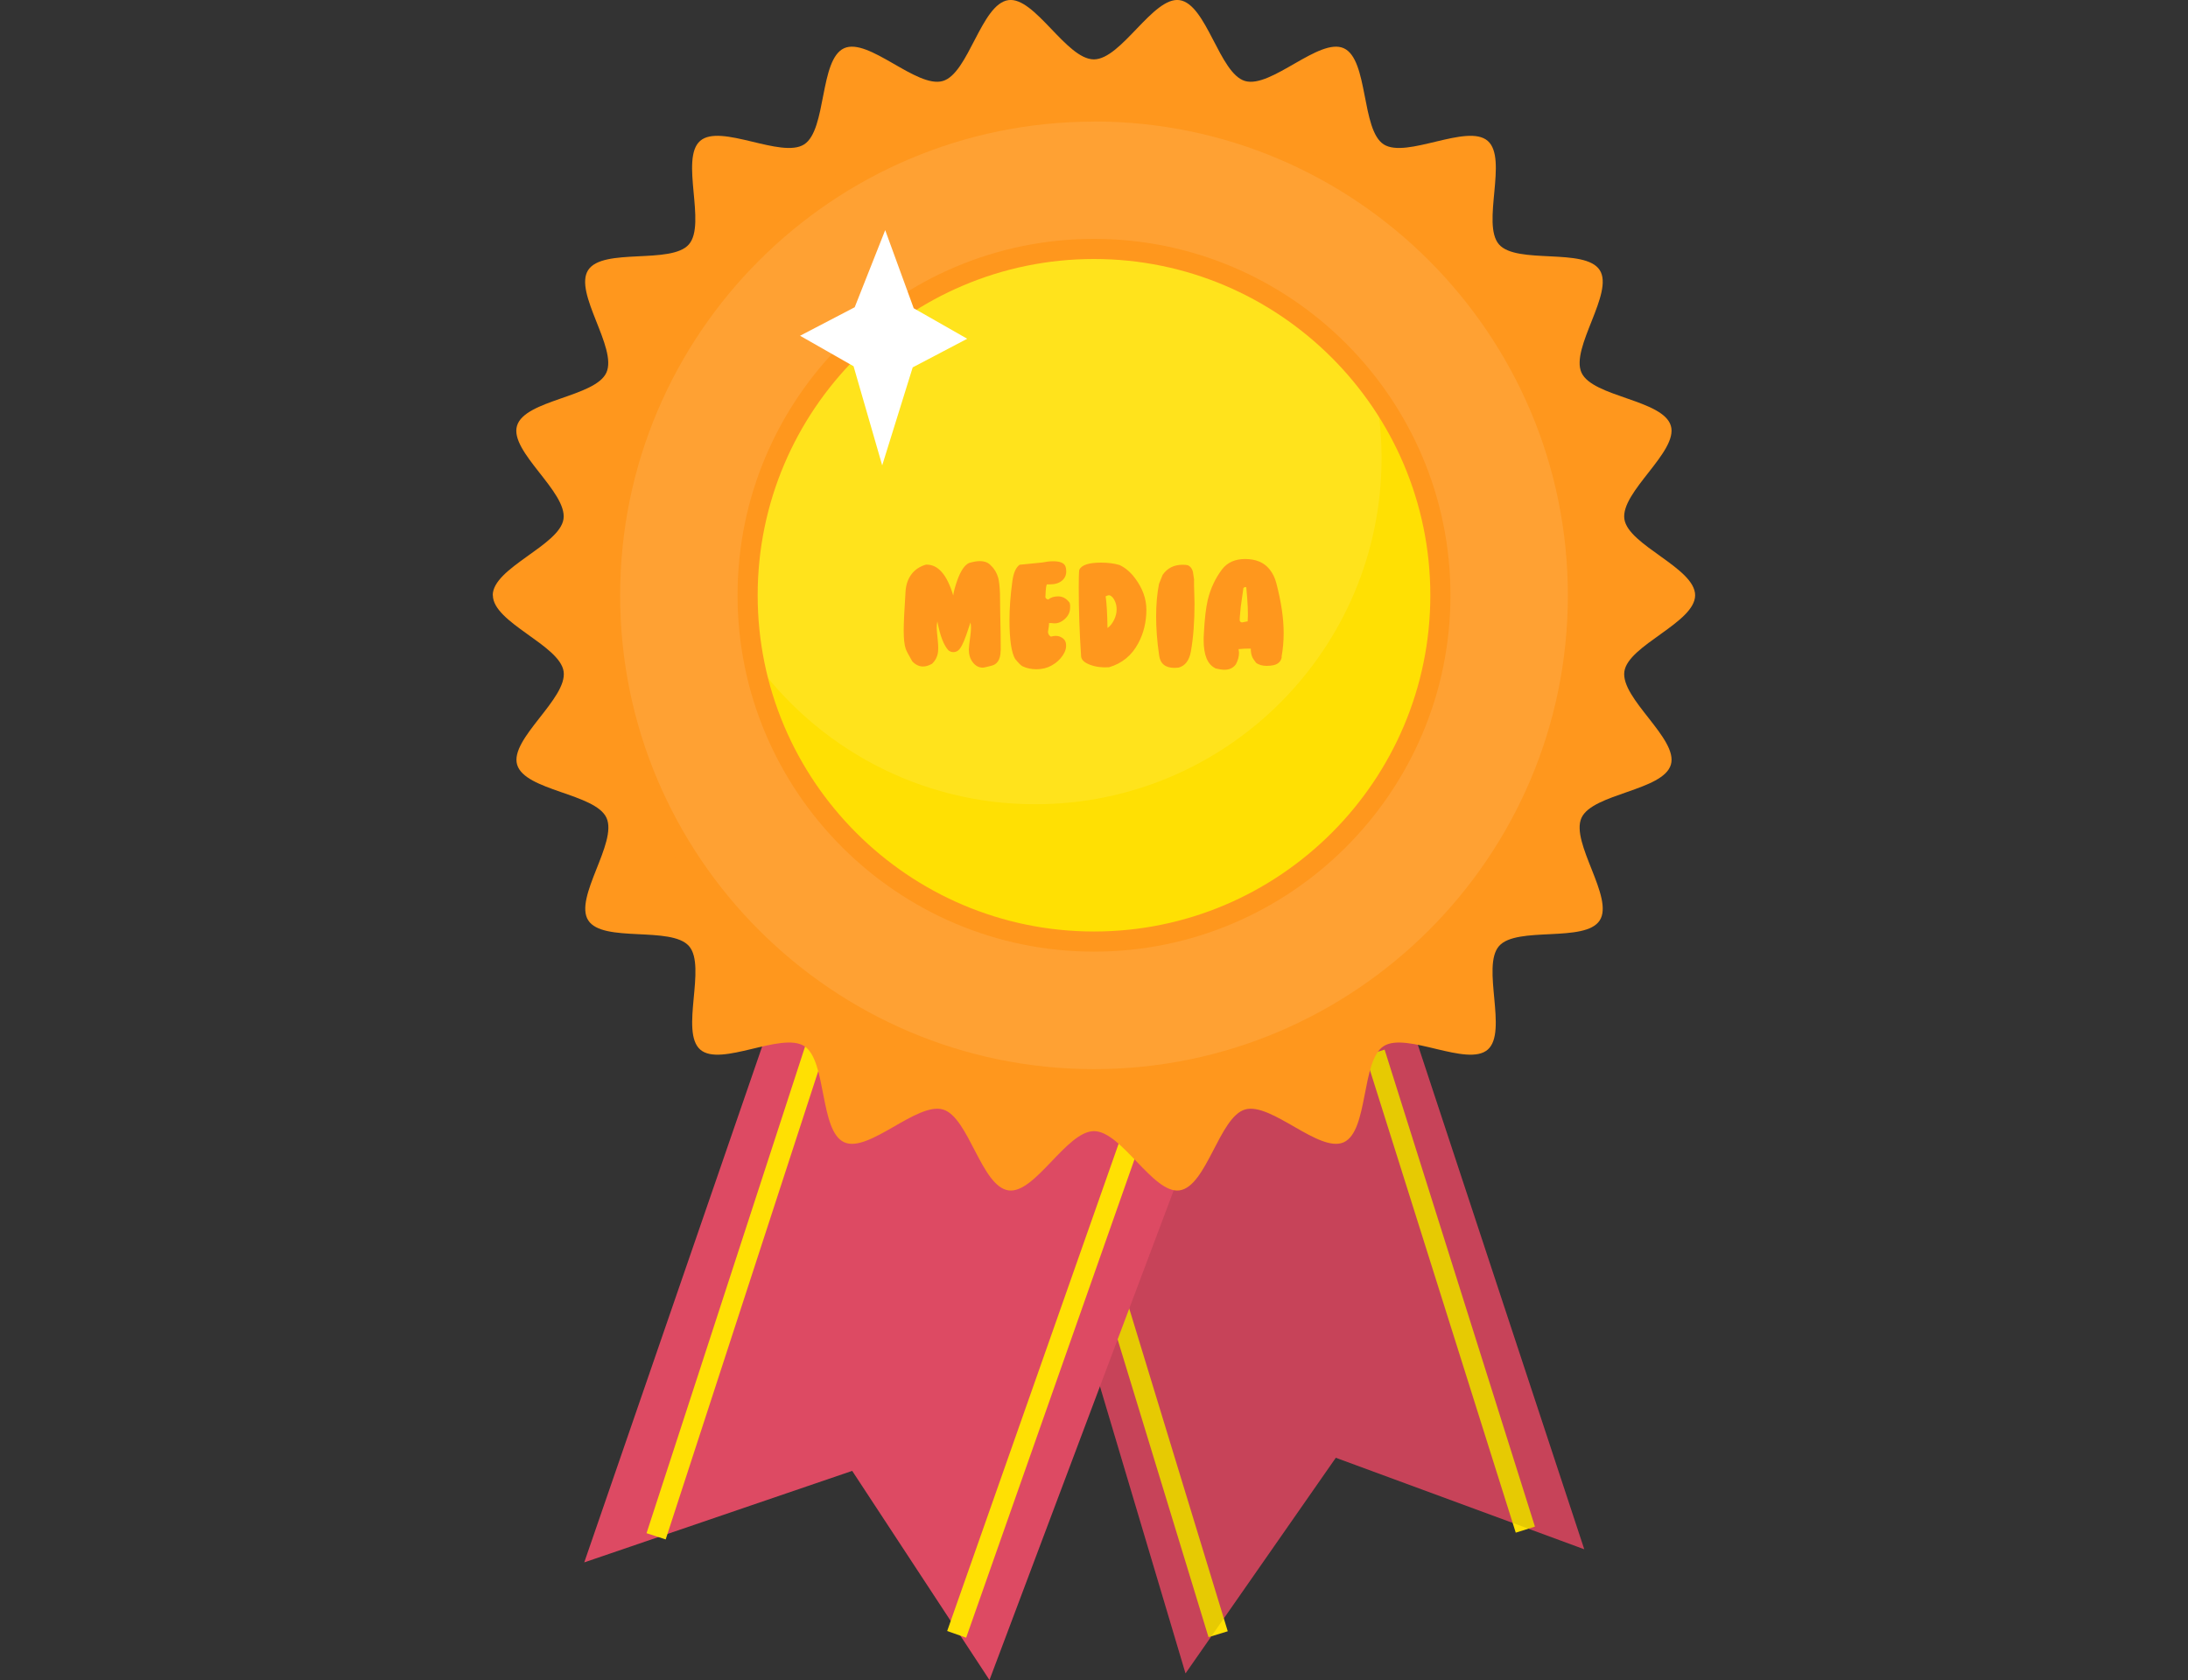 <?xml version="1.0" encoding="UTF-8"?>
<svg id="OBJECTS" xmlns="http://www.w3.org/2000/svg" viewBox="0 0 175 134.4">
  <rect x="0" y="0" width="175" height="134.4" fill="#333333" stroke="none"/>
  <defs>
    <style>
      .cls-1 {
        fill: none;
      }

      .cls-2 {
        opacity: .1;
      }

      .cls-3 {
        fill: #ffe003;
      }

      .cls-4 {
        fill: #fff;
      }

      .cls-5 {
        fill: #ff971d;
      }

      .cls-6 {
        fill: #dd4a63;
      }
    </style>
  </defs>
  <rect class="cls-1" width="175" height="134.4"/>
  <g>
    <polygon class="cls-6" points="80.18 84.74 94.82 133.87 106.84 116.62 126.71 123.94 111.02 76.37 80.18 84.74"/>
    <rect class="cls-3" x="91.73" y="97.94" width="1.61" height="33.53" transform="translate(-29.45 32) rotate(-16.97)"/>
    <rect class="cls-3" x="115.18" y="83.29" width="1.61" height="40.01" transform="translate(-25.68 39.63) rotate(-17.49)"/>
    <g class="cls-2">
      <polygon points="80.18 84.74 94.82 133.87 106.84 116.62 126.71 123.94 111.02 76.37 80.18 84.74"/>
    </g>
    <polygon class="cls-6" points="62.41 79.51 46.73 124.99 68.16 117.67 79.14 134.4 97.43 85.78 62.41 79.51"/>
    <rect class="cls-3" x="36.16" y="99.61" width="47.28" height="1.61" transform="translate(-54.2 126.19) rotate(-71.96)"/>
    <rect class="cls-3" x="59.67" y="106.14" width="50.42" height="1.61" transform="translate(-44.17 151.55) rotate(-70.62)"/>
    <path class="cls-5" d="M39.41,47.62c0-2.2,5.36-3.99,5.66-6.1,.31-2.17-4.33-5.39-3.72-7.45,.61-2.09,6.26-2.3,7.15-4.26,.9-1.98-2.63-6.38-1.46-8.2,1.17-1.82,6.65-.43,8.06-2.06,1.42-1.64-.73-6.86,.9-8.28,1.63-1.42,6.5,1.45,8.32,.28,1.81-1.17,1.21-6.78,3.19-7.69,1.96-.89,5.81,3.23,7.9,2.62,2.06-.6,3.07-6.16,5.24-6.47,2.11-.3,4.64,4.74,6.84,4.74S92.23-.29,94.34,.01c2.17,.31,3.18,5.87,5.24,6.47,2.09,.61,5.95-3.51,7.9-2.62,1.98,.9,1.38,6.52,3.19,7.69,1.82,1.17,6.69-1.7,8.32-.28,1.64,1.42-.52,6.64,.9,8.28,1.42,1.63,6.89,.24,8.06,2.06,1.17,1.81-2.36,6.22-1.46,8.2,.89,1.96,6.54,2.16,7.15,4.26,.6,2.06-4.03,5.28-3.72,7.45,.3,2.11,5.66,3.91,5.66,6.1s-5.36,3.99-5.66,6.1c-.31,2.17,4.33,5.39,3.72,7.45-.61,2.09-6.26,2.3-7.15,4.26-.9,1.98,2.63,6.38,1.46,8.2-1.17,1.82-6.65,.43-8.06,2.06-1.42,1.64,.73,6.86-.9,8.28-1.63,1.42-6.5-1.45-8.32-.28-1.81,1.17-1.21,6.78-3.19,7.69-1.96,.89-5.81-3.23-7.9-2.62-2.06,.6-3.07,6.16-5.24,6.47-2.11,.3-4.64-4.74-6.84-4.74s-4.73,5.05-6.84,4.74c-2.17-.31-3.18-5.87-5.24-6.47-2.09-.61-5.95,3.51-7.9,2.62-1.98-.9-1.38-6.52-3.19-7.69-1.82-1.17-6.69,1.7-8.32,.28-1.64-1.42,.52-6.64-.9-8.28-1.42-1.63-6.89-.24-8.06-2.06-1.17-1.81,2.36-6.22,1.46-8.2-.89-1.96-6.54-2.16-7.15-4.26-.6-2.06,4.03-5.28,3.72-7.45-.3-2.11-5.66-3.91-5.66-6.1Z"/>
    <g class="cls-2">
      <circle class="cls-4" cx="87.5" cy="47.62" r="38.68"/>
    </g>
    <path class="cls-5" d="M87.5,87.09c-10.54,0-20.45-4.11-27.91-11.56-7.45-7.45-11.56-17.37-11.56-27.91s4.11-20.45,11.56-27.91c7.45-7.45,17.37-11.56,27.91-11.56s20.45,4.11,27.91,11.56c7.45,7.45,11.56,17.37,11.56,27.91s-4.11,20.45-11.56,27.91c-7.45,7.45-17.37,11.56-27.91,11.56Zm0-77.36c-20.9,0-37.9,17-37.9,37.9s17,37.9,37.9,37.9,37.9-17,37.9-37.9S108.4,9.72,87.5,9.72Z"/>
    <circle class="cls-3" cx="87.5" cy="47.62" r="27.7"/>
    <g class="cls-2">
      <path class="cls-4" d="M110.5,36.64c0-1.76-.17-3.49-.49-5.16-5.03-7-13.23-11.57-22.51-11.57-15.3,0-27.7,12.4-27.7,27.7,0,1.76,.17,3.49,.49,5.16,5.03,7,13.23,11.57,22.51,11.57,15.3,0,27.7-12.4,27.7-27.7Z"/>
    </g>
    <path class="cls-5" d="M87.5,76.13c-15.72,0-28.51-12.79-28.51-28.51s12.79-28.51,28.51-28.51,28.51,12.79,28.51,28.51-12.79,28.51-28.51,28.51Zm0-55.41c-14.83,0-26.9,12.07-26.9,26.9s12.07,26.9,26.9,26.9,26.9-12.07,26.9-26.9-12.07-26.9-26.9-26.9Z"/>
    <polygon class="cls-4" points="68.36 24.58 70.8 18.41 73.08 24.66 77.36 27.1 73 29.39 70.56 37.23 68.27 29.3 63.99 26.86 68.36 24.58"/>
  </g>
  <g>
    <path class="cls-5" d="M80.03,52.06c0,.37-.08,.67-.23,.87-.12,.17-.28,.27-.47,.32-.1,.03-.25,.06-.44,.11-.15,.04-.25,.05-.29,.05-.31,0-.57-.14-.79-.42-.22-.28-.32-.62-.32-1.03,0-.16,.04-.52,.12-1.1,.06-.45,.07-.8,.01-1.06-.04,.11-.15,.44-.33,.98-.24,.69-.46,1.11-.66,1.26-.11,.09-.24,.13-.39,.13-.12,0-.23-.04-.36-.12-.39-.4-.69-1.18-.91-2.34-.04,.18-.05,.36-.05,.55,0,.11,.03,.45,.09,1.02,.04,.41,.04,.74,0,.98-.06,.32-.21,.6-.46,.84-.25,.14-.49,.22-.72,.22-.32,0-.61-.14-.87-.42-.29-.5-.47-.84-.52-1-.11-.32-.16-.81-.16-1.46,0-.6,.05-1.65,.15-3.17,.04-.52,.2-.97,.48-1.34,.28-.37,.67-.62,1.15-.76,.96-.03,1.68,.79,2.18,2.47,.04-.31,.15-.72,.33-1.23,.27-.75,.58-1.2,.93-1.37,.34-.1,.63-.15,.86-.15,.4,0,.7,.12,.91,.37,.27,.25,.46,.58,.57,.97,.07,.27,.12,.69,.14,1.27,0,.53,.01,1.06,.02,1.6,.03,1.18,.04,2.16,.04,2.93h0Z"/>
    <path class="cls-5" d="M85.56,48.26c.03,.11,.04,.22,.03,.33,0,.38-.15,.7-.46,.96-.28,.24-.58,.35-.91,.31-.06-.02-.17-.02-.32-.01,.01,.09-.01,.32-.08,.69,0,.17,.08,.3,.23,.39,.29-.08,.54-.08,.72,0,.29,.12,.46,.31,.49,.58,.04,.31-.05,.62-.27,.94-.22,.32-.51,.59-.9,.8-.34,.19-.74,.29-1.2,.29-.4,0-.77-.08-1.09-.23-.14-.06-.34-.27-.61-.6-.29-.49-.45-1.52-.45-3.1,0-.91,.07-1.94,.23-3.11,.09-.68,.29-1.11,.58-1.32l1.8-.18c.31-.06,.6-.1,.88-.1,.56,0,.89,.14,.99,.42,.04,.11,.06,.24,.06,.39,0,.31-.12,.56-.35,.75-.23,.19-.55,.29-.96,.29h-.24c-.05,.11-.08,.28-.09,.51-.01,.3-.03,.47-.03,.51,.02,.1,.1,.16,.23,.19,.21-.17,.47-.25,.79-.25,.37,0,.67,.17,.92,.51Z"/>
    <path class="cls-5" d="M91.69,48.77c0,.99-.22,1.89-.65,2.69-.52,.98-1.31,1.62-2.34,1.92-.56,.04-1.07-.03-1.52-.2-.45-.17-.68-.39-.71-.66-.13-1.92-.19-3.76-.19-5.53,0-.65,.01-1.12,.04-1.4,.18-.39,.76-.58,1.74-.58,.55,0,1.05,.06,1.48,.19,.45,.21,.86,.55,1.23,1.04,.61,.81,.92,1.65,.92,2.54Zm-2.7-.97c-.1-.12-.2-.18-.29-.18-.04,0-.1,.01-.16,.04-.06,.03-.1,.04-.11,.04,.08,.51,.13,1.36,.15,2.54,.21-.14,.38-.36,.52-.64,.14-.28,.21-.56,.21-.85,0-.37-.11-.69-.32-.96Z"/>
    <path class="cls-5" d="M95.5,46.39c0,.29,0,.65,.02,1.08,.01,.42,.02,.7,.02,.82,0,1.42-.09,2.7-.29,3.82-.13,.73-.46,1.16-.99,1.3-.16,.01-.27,.02-.32,.02-.73,0-1.14-.33-1.23-1-.17-1.15-.24-2.19-.24-3.12,0-.98,.08-1.84,.23-2.6l.29-.72c.37-.54,.91-.81,1.6-.81,.16,0,.3,.01,.42,.04,.2,.09,.33,.26,.4,.51l.1,.66Z"/>
    <path class="cls-5" d="M102.52,52.55h0c-.06,.36-.28,.57-.64,.66-.18,.04-.37,.06-.56,.06-.35,0-.64-.08-.86-.25-.16-.21-.25-.35-.28-.41-.09-.19-.14-.43-.14-.72-.29-.01-.61,0-.98,.04,.01,.06,.03,.16,.04,.29,0,.29-.08,.6-.25,.92-.21,.29-.51,.44-.92,.44-.19,0-.44-.04-.72-.11l-.02-.02c-.61-.3-.92-1.05-.92-2.25,0-.08,0-.27,.02-.56,.06-1.13,.16-2.01,.31-2.65,.22-.91,.6-1.72,1.14-2.44,.42-.55,1.04-.83,1.84-.83,.86,0,1.51,.27,1.95,.81,.26,.32,.44,.69,.55,1.11,.4,1.52,.59,2.85,.59,4,0,.68-.06,1.31-.17,1.91Zm-2.73-2.83c.05-.58,.01-1.49-.11-2.73-.05-.05-.13-.03-.23,.05-.09,.61-.16,1.11-.21,1.49-.07,.67-.1,1.05-.08,1.14,.04,.08,.1,.12,.18,.12,.03,0,.1-.01,.22-.04,.12-.02,.19-.04,.21-.04Z"/>
  </g>
</svg>